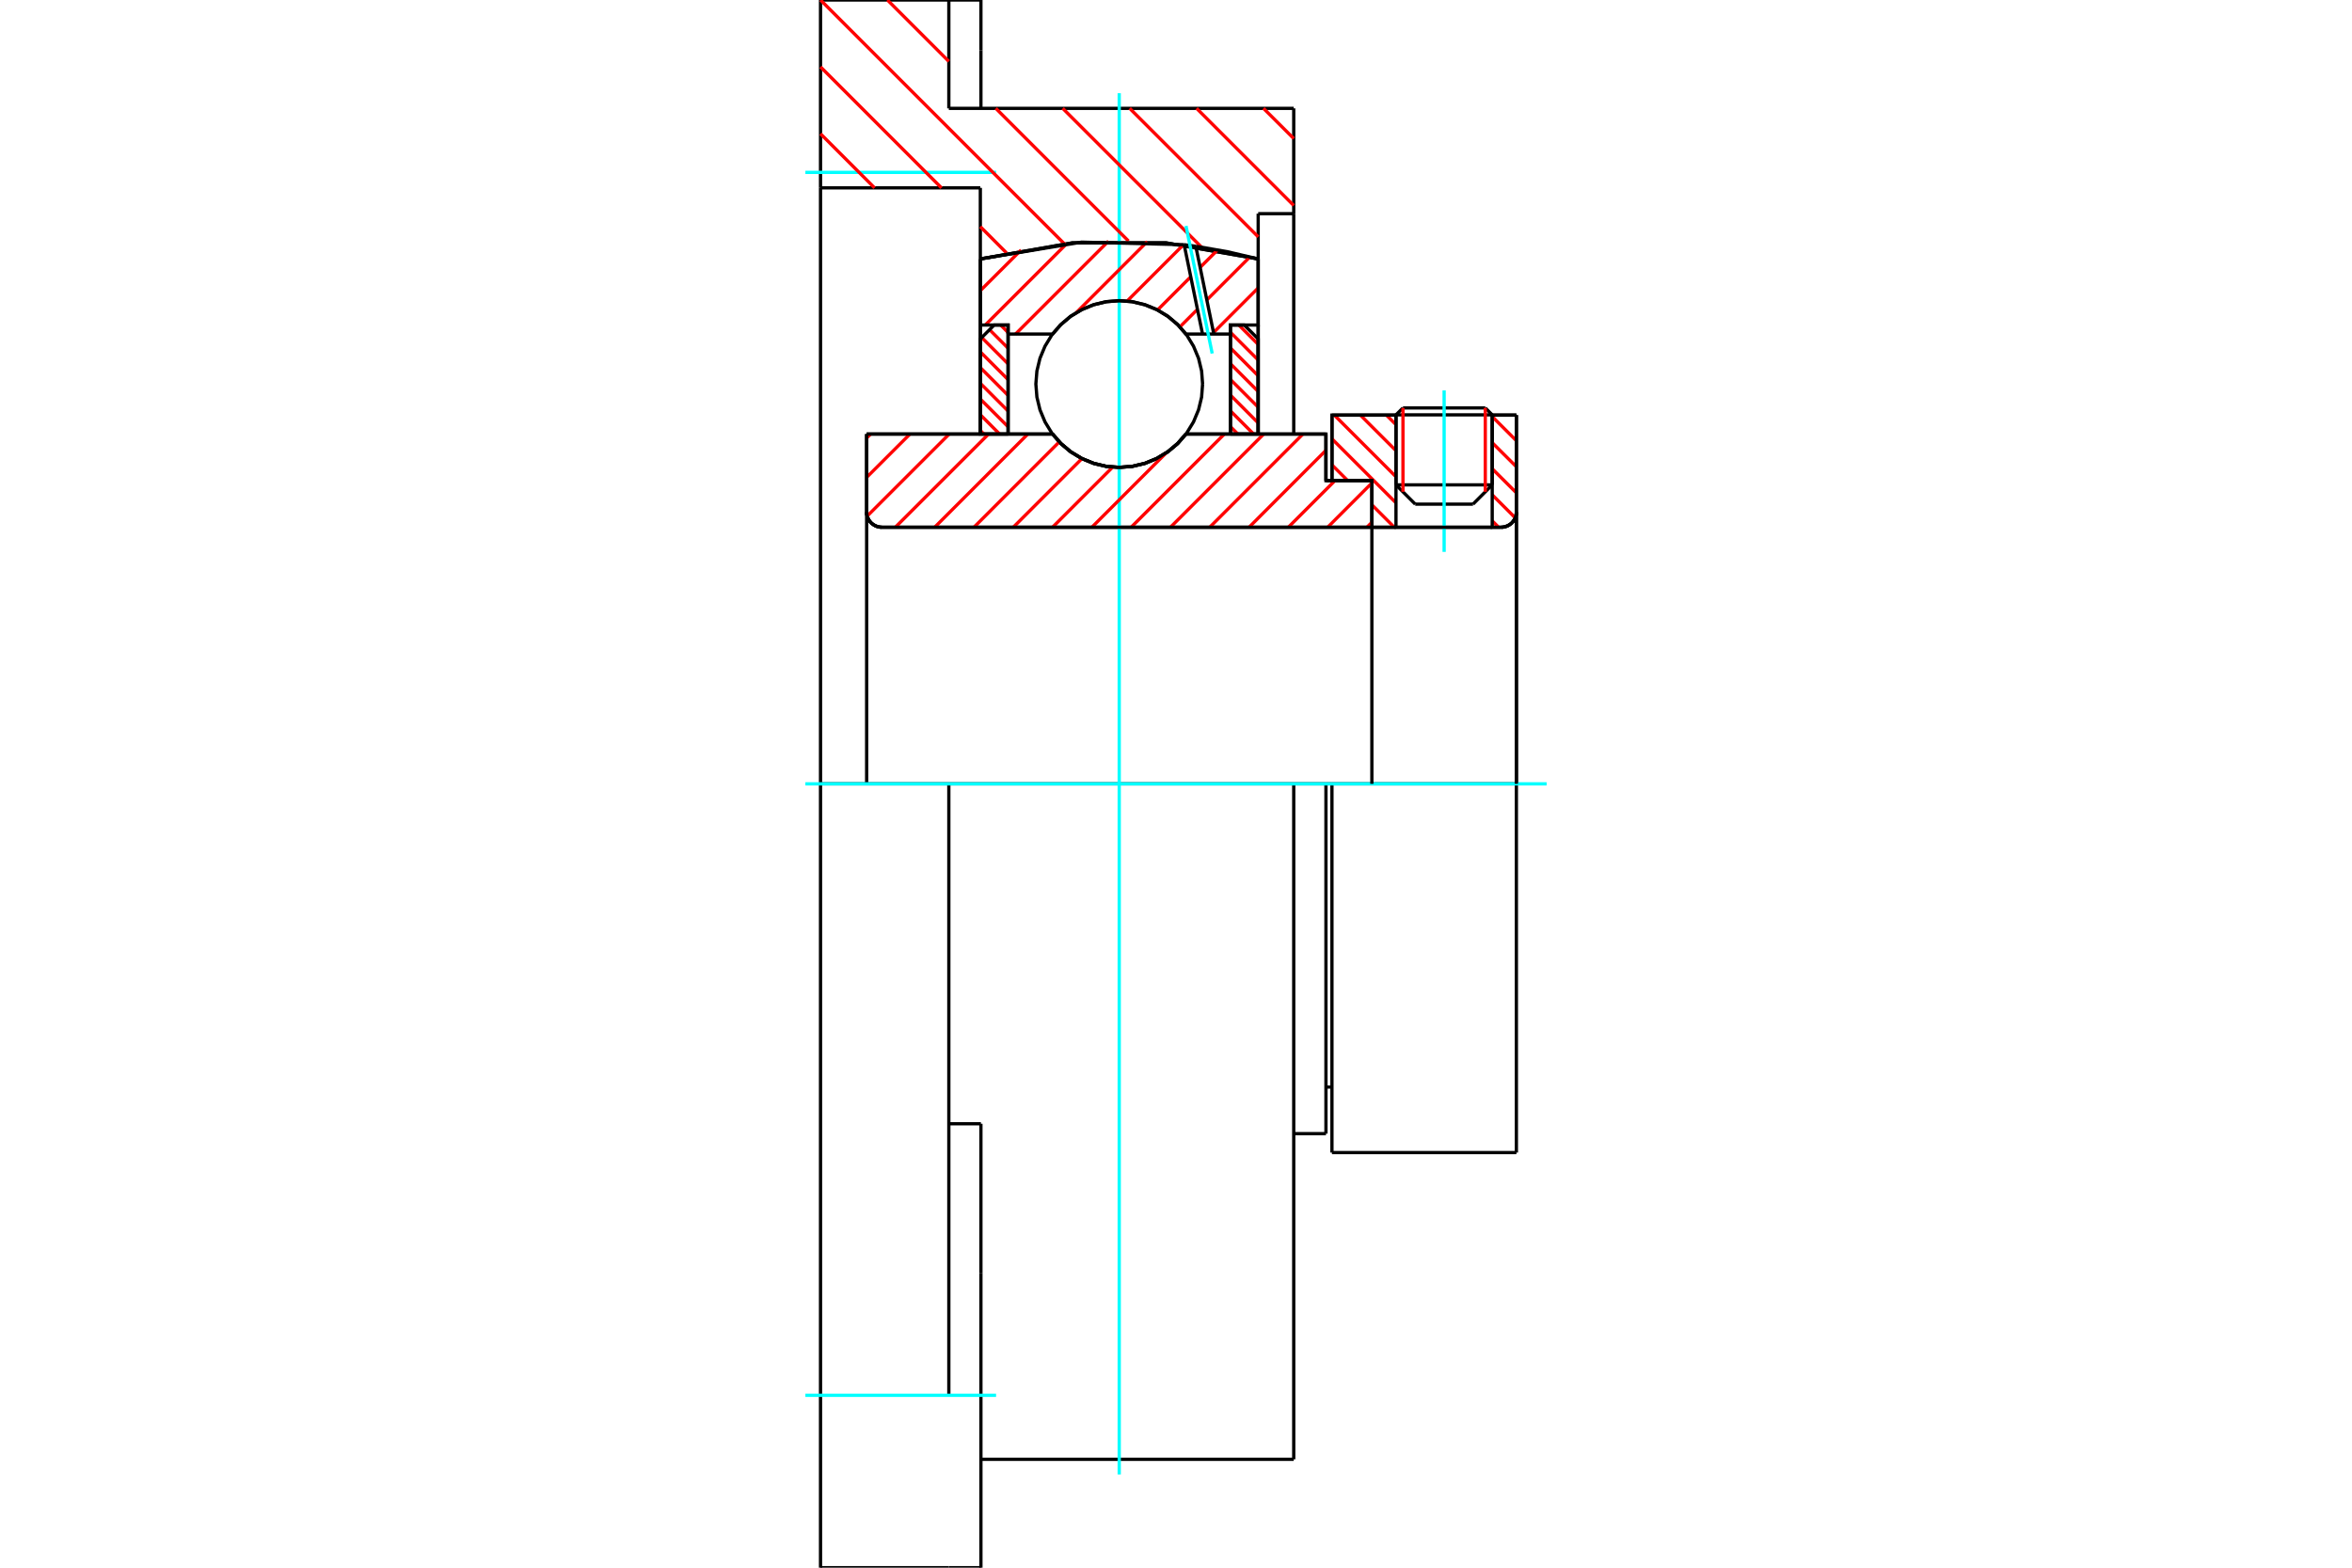 <?xml version="1.0" standalone="no"?>
<!DOCTYPE svg PUBLIC "-//W3C//DTD SVG 1.1//EN"
	"http://www.w3.org/Graphics/SVG/1.1/DTD/svg11.dtd">
<svg xmlns="http://www.w3.org/2000/svg" height="100%" width="100%" viewBox="0 0 36000 24000">
	<rect x="-1800" y="-1200" width="39600" height="26400" style="fill:#FFF"/>
	<g style="fill:none; fill-rule:evenodd" transform="matrix(1 0 0 1 0 0)">
		<g style="fill:none; stroke:#000; stroke-width:50; shape-rendering:geometricPrecision">
			<line x1="20387" y1="12000" x2="20295" y2="12000"/>
			<line x1="20295" y1="7358" x2="20387" y2="7358"/>
			<line x1="20295" y1="17355" x2="20295" y2="12000"/>
			<line x1="20295" y1="6645" x2="20295" y2="7358"/>
			<line x1="20295" y1="12000" x2="19802" y2="12000"/>
			<line x1="13265" y1="6645" x2="16111" y2="6645"/>
			<line x1="18152" y1="6645" x2="20295" y2="6645"/>
			<polyline points="16111,6645 16241,6793 16392,6919 16561,7021 16743,7095 16935,7140 17131,7155 17328,7140 17520,7095 17702,7021 17871,6919 18022,6793 18152,6645"/>
			<polyline points="13265,7840 13268,7876 13276,7911 13290,7945 13309,7976 13333,8004 13361,8027 13392,8046 13425,8060 13461,8069 13497,8072"/>
			<line x1="13265" y1="7840" x2="13265" y2="12000"/>
			<line x1="13265" y1="7840" x2="13265" y2="6645"/>
			<line x1="22840" y1="7423" x2="22840" y2="6355"/>
			<line x1="22546" y1="7718" x2="22840" y2="7423"/>
			<line x1="21367" y1="7423" x2="21662" y2="7718"/>
			<line x1="21367" y1="6355" x2="21367" y2="7423"/>
			<line x1="21367" y1="6355" x2="20387" y2="6355"/>
			<line x1="20387" y1="7358" x2="20387" y2="6355"/>
			<line x1="22978" y1="8072" x2="13497" y2="8072"/>
			<polyline points="22978,8072 23014,8069 23049,8060 23083,8046 23114,8027 23142,8004 23165,7976 23184,7945 23198,7911 23207,7876 23210,7840"/>
			<line x1="23210" y1="6355" x2="23210" y2="7840"/>
			<line x1="23210" y1="6355" x2="22840" y2="6355"/>
			<polyline points="23210,17645 23210,12000 20387,12000"/>
			<line x1="20387" y1="17645" x2="20387" y2="12000"/>
			<line x1="23210" y1="7840" x2="23210" y2="12000"/>
			<line x1="21367" y1="7423" x2="22840" y2="7423"/>
			<line x1="22840" y1="6351" x2="21367" y2="6351"/>
			<line x1="21474" y1="6245" x2="22734" y2="6245"/>
			<line x1="22546" y1="7718" x2="21662" y2="7718"/>
			<line x1="20295" y1="16642" x2="20387" y2="16642"/>
			<line x1="19802" y1="17355" x2="20295" y2="17355"/>
			<polyline points="13265,7840 13268,7876 13276,7911 13290,7945 13309,7976 13333,8004 13361,8027 13392,8046 13425,8060 13461,8069 13497,8072"/>
			<line x1="20387" y1="17645" x2="23210" y2="17645"/>
			<polyline points="22978,8072 23014,8069 23049,8060 23083,8046 23114,8027 23142,8004 23165,7976 23184,7945 23198,7911 23207,7876 23210,7840"/>
			<line x1="21367" y1="6351" x2="21367" y2="6355"/>
			<line x1="22840" y1="6355" x2="22840" y2="6351"/>
			<line x1="21474" y1="6245" x2="21367" y2="6351"/>
			<line x1="22840" y1="6351" x2="22734" y2="6245"/>
			<polyline points="19802,12000 14523,12000 12559,12000"/>
			<line x1="14523" y1="1659" x2="19802" y2="1659"/>
			<line x1="14523" y1="0" x2="14523" y2="1659"/>
			<line x1="12559" y1="0" x2="14523" y2="0"/>
			<line x1="12559" y1="2876" x2="12559" y2="0"/>
			<line x1="15005" y1="2876" x2="12559" y2="2876"/>
			<line x1="15005" y1="3964" x2="15005" y2="2876"/>
			<polyline points="19258,3964 17847,3718 16415,3718 15005,3964"/>
			<line x1="19258" y1="3271" x2="19258" y2="3964"/>
			<line x1="19802" y1="3271" x2="19258" y2="3271"/>
			<line x1="19802" y1="1659" x2="19802" y2="3271"/>
			<line x1="15005" y1="6645" x2="15005" y2="3964"/>
			<line x1="19258" y1="3964" x2="19258" y2="6645"/>
			<line x1="19802" y1="3271" x2="19802" y2="6645"/>
			<line x1="19802" y1="12000" x2="19802" y2="22341"/>
			<line x1="12559" y1="12000" x2="12559" y2="2876"/>
			<line x1="15014" y1="17204" x2="14523" y2="17204"/>
			<line x1="15014" y1="19494" x2="15014" y2="17204"/>
			<line x1="14523" y1="21361" x2="14523" y2="12000"/>
			<line x1="15014" y1="24000" x2="15014" y2="19494"/>
			<line x1="15014" y1="773" x2="15014" y2="0"/>
			<line x1="15014" y1="1659" x2="15014" y2="773"/>
			<polyline points="12559,24000 12559,21361 12559,12000"/>
			<line x1="12559" y1="24000" x2="14523" y2="24000"/>
			<line x1="15014" y1="22341" x2="19802" y2="22341"/>
			<line x1="15014" y1="0" x2="14523" y2="0"/>
			<line x1="14523" y1="24000" x2="15014" y2="24000"/>
		</g>
		<g style="fill:none; stroke:#0FF; stroke-width:50; shape-rendering:geometricPrecision">
			<line x1="22104" y1="8449" x2="22104" y2="5977"/>
			<line x1="17131" y1="22573" x2="17131" y2="1427"/>
			<line x1="12327" y1="12000" x2="23673" y2="12000"/>
			<line x1="12327" y1="2639" x2="15246" y2="2639"/>
			<line x1="12327" y1="21361" x2="15246" y2="21361"/>
		</g>
		<g style="fill:none; stroke:#F00; stroke-width:50; shape-rendering:geometricPrecision">
			<line x1="19339" y1="1659" x2="19802" y2="2121"/>
			<line x1="18315" y1="1659" x2="19802" y2="3146"/>
			<line x1="17291" y1="1659" x2="19258" y2="3626"/>
			<line x1="16266" y1="1659" x2="18394" y2="3787"/>
			<line x1="13583" y1="0" x2="14523" y2="940"/>
			<line x1="15242" y1="1659" x2="17273" y2="3690"/>
			<line x1="12559" y1="0" x2="16291" y2="3733"/>
			<line x1="12559" y1="1024" x2="14410" y2="2876"/>
			<line x1="15005" y1="3470" x2="15406" y2="3872"/>
			<line x1="12559" y1="2048" x2="13386" y2="2876"/>
		</g>
		<g style="fill:none; stroke:#000; stroke-width:50; shape-rendering:geometricPrecision">
			<polyline points="19258,3964 17847,3718 16415,3718 15005,3964"/>
		</g>
		<g style="fill:none; stroke:#F00; stroke-width:50; shape-rendering:geometricPrecision">
			<line x1="22734" y1="6245" x2="22734" y2="7529"/>
			<line x1="21474" y1="7529" x2="21474" y2="6245"/>
			<line x1="15005" y1="6590" x2="15060" y2="6645"/>
			<line x1="15005" y1="6349" x2="15300" y2="6645"/>
			<line x1="15005" y1="6109" x2="15430" y2="6534"/>
			<line x1="15005" y1="5868" x2="15430" y2="6293"/>
			<line x1="15005" y1="5627" x2="15430" y2="6053"/>
			<line x1="15005" y1="5387" x2="15430" y2="5812"/>
			<line x1="15026" y1="5167" x2="15430" y2="5571"/>
			<line x1="15146" y1="5047" x2="15430" y2="5331"/>
			<line x1="15316" y1="4976" x2="15430" y2="5090"/>
		</g>
		<g style="fill:none; stroke:#000; stroke-width:50; shape-rendering:geometricPrecision">
			<polyline points="15430,6645 15430,4976 15217,4976 15005,5189 15005,6645 15430,6645"/>
		</g>
		<g style="fill:none; stroke:#F00; stroke-width:50; shape-rendering:geometricPrecision">
			<line x1="18962" y1="4976" x2="19258" y2="5272"/>
			<line x1="18833" y1="5087" x2="19258" y2="5512"/>
			<line x1="18833" y1="5327" x2="19258" y2="5753"/>
			<line x1="18833" y1="5568" x2="19258" y2="5993"/>
			<line x1="18833" y1="5809" x2="19258" y2="6234"/>
			<line x1="18833" y1="6049" x2="19258" y2="6475"/>
			<line x1="18833" y1="6290" x2="19188" y2="6645"/>
			<line x1="18833" y1="6531" x2="18947" y2="6645"/>
		</g>
		<g style="fill:none; stroke:#000; stroke-width:50; shape-rendering:geometricPrecision">
			<polyline points="18833,6645 18833,4976 19045,4976 19258,5189 19258,6645 18833,6645"/>
			<polyline points="18407,5879 18392,5680 18345,5485 18268,5300 18164,5129 18034,4977 17881,4847 17711,4742 17526,4666 17331,4619 17131,4603 16932,4619 16737,4666 16552,4742 16381,4847 16229,4977 16099,5129 15995,5300 15918,5485 15871,5680 15855,5879 15871,6079 15918,6274 15995,6459 16099,6629 16229,6782 16381,6912 16552,7016 16737,7093 16932,7140 17131,7155 17331,7140 17526,7093 17711,7016 17881,6912 18034,6782 18164,6629 18268,6459 18345,6274 18392,6079 18407,5879"/>
		</g>
		<g style="fill:none; stroke:#F00; stroke-width:50; shape-rendering:geometricPrecision">
			<line x1="22840" y1="6377" x2="23210" y2="6747"/>
			<line x1="22840" y1="6777" x2="23210" y2="7146"/>
			<line x1="22840" y1="7176" x2="23210" y2="7545"/>
			<line x1="22840" y1="7575" x2="23192" y2="7927"/>
			<line x1="21221" y1="6355" x2="21367" y2="6501"/>
			<line x1="22840" y1="7974" x2="22938" y2="8072"/>
			<line x1="20822" y1="6355" x2="21367" y2="6900"/>
			<line x1="20423" y1="6355" x2="21367" y2="7299"/>
			<line x1="20387" y1="6718" x2="21367" y2="7698"/>
			<line x1="20387" y1="7117" x2="20628" y2="7358"/>
			<line x1="20998" y1="7728" x2="21341" y2="8072"/>
		</g>
		<g style="fill:none; stroke:#000; stroke-width:50; shape-rendering:geometricPrecision">
			<line x1="23210" y1="12000" x2="23210" y2="6355"/>
			<polyline points="22978,8072 23014,8069 23049,8060 23083,8046 23114,8027 23142,8004 23165,7976 23184,7945 23198,7911 23207,7876 23210,7840"/>
			<polyline points="22978,8072 22840,8072 22840,6355"/>
			<polyline points="22840,8072 21367,8072 21367,6355"/>
			<polyline points="21367,8072 20998,8072 20998,12000"/>
			<polyline points="20998,8072 20998,7358 20387,7358 20387,6355 21367,6355"/>
			<line x1="22840" y1="6355" x2="23210" y2="6355"/>
		</g>
		<g style="fill:none; stroke:#F00; stroke-width:50; shape-rendering:geometricPrecision">
			<line x1="19258" y1="4408" x2="18575" y2="5091"/>
			<line x1="19130" y1="3934" x2="18472" y2="4592"/>
			<line x1="18328" y1="4736" x2="18060" y2="5004"/>
			<line x1="18636" y1="3827" x2="18370" y2="4093"/>
			<line x1="18226" y1="4237" x2="17717" y2="4746"/>
			<line x1="18115" y1="3746" x2="17252" y2="4609"/>
			<line x1="17560" y1="3699" x2="16472" y2="4788"/>
			<line x1="16967" y1="3691" x2="15544" y2="5114"/>
			<line x1="16327" y1="3730" x2="15081" y2="4976"/>
			<line x1="15629" y1="3827" x2="15005" y2="4450"/>
		</g>
		<g style="fill:none; stroke:#000; stroke-width:50; shape-rendering:geometricPrecision">
			<polyline points="15005,6645 15005,4976 15005,3964"/>
			<polyline points="18125,3746 16555,3707 15005,3964"/>
			<polyline points="18303,3770 18214,3758 18125,3746"/>
			<polyline points="19258,3964 18784,3853 18303,3770"/>
			<polyline points="19258,3964 19258,4976 18833,4976 18833,5114 18833,6645"/>
			<polyline points="18833,5114 18579,5114 18406,5114 18152,5114 18022,4966 17871,4839 17702,4738 17520,4664 17328,4618 17131,4603 16935,4618 16743,4664 16561,4738 16392,4839 16241,4966 16111,5114 15430,5114 15430,6645"/>
			<polyline points="15430,5114 15430,4976 15005,4976"/>
			<line x1="19258" y1="4976" x2="19258" y2="6645"/>
		</g>
		<g style="fill:none; stroke:#0FF; stroke-width:50; shape-rendering:geometricPrecision">
			<line x1="18554" y1="5412" x2="18153" y2="3459"/>
		</g>
		<g style="fill:none; stroke:#000; stroke-width:50; shape-rendering:geometricPrecision">
			<line x1="18406" y1="5114" x2="18125" y2="3746"/>
			<line x1="18579" y1="5114" x2="18303" y2="3770"/>
		</g>
		<g style="fill:none; stroke:#F00; stroke-width:50; shape-rendering:geometricPrecision">
			<line x1="20998" y1="7996" x2="20922" y2="8072"/>
			<line x1="20998" y1="7394" x2="20321" y2="8072"/>
			<line x1="20433" y1="7358" x2="19719" y2="8072"/>
			<line x1="20295" y1="6894" x2="19118" y2="8072"/>
			<line x1="19943" y1="6645" x2="18516" y2="8072"/>
			<line x1="19342" y1="6645" x2="17915" y2="8072"/>
			<line x1="18740" y1="6645" x2="17313" y2="8072"/>
			<line x1="17851" y1="6932" x2="16712" y2="8072"/>
			<line x1="17031" y1="7151" x2="16110" y2="8072"/>
			<line x1="16561" y1="7020" x2="15509" y2="8072"/>
			<line x1="16213" y1="6765" x2="14907" y2="8072"/>
			<line x1="15732" y1="6645" x2="14306" y2="8072"/>
			<line x1="15131" y1="6645" x2="13704" y2="8072"/>
			<line x1="14529" y1="6645" x2="13273" y2="7901"/>
			<line x1="13928" y1="6645" x2="13265" y2="7308"/>
			<line x1="13326" y1="6645" x2="13265" y2="6706"/>
		</g>
		<g style="fill:none; stroke:#000; stroke-width:50; shape-rendering:geometricPrecision">
			<polyline points="13265,6645 13265,7840 13268,7876 13276,7911 13290,7945 13309,7976 13333,8004 13361,8027 13392,8046 13425,8060 13461,8069 13497,8072 20998,8072 20998,7358 20295,7358 20295,6645 18152,6645"/>
			<polyline points="16111,6645 16241,6793 16392,6919 16561,7021 16743,7095 16935,7140 17131,7155 17328,7140 17520,7095 17702,7021 17871,6919 18022,6793 18152,6645"/>
			<polyline points="16111,6645 13690,6645 13265,6645"/>
		</g>
	</g>
</svg>
